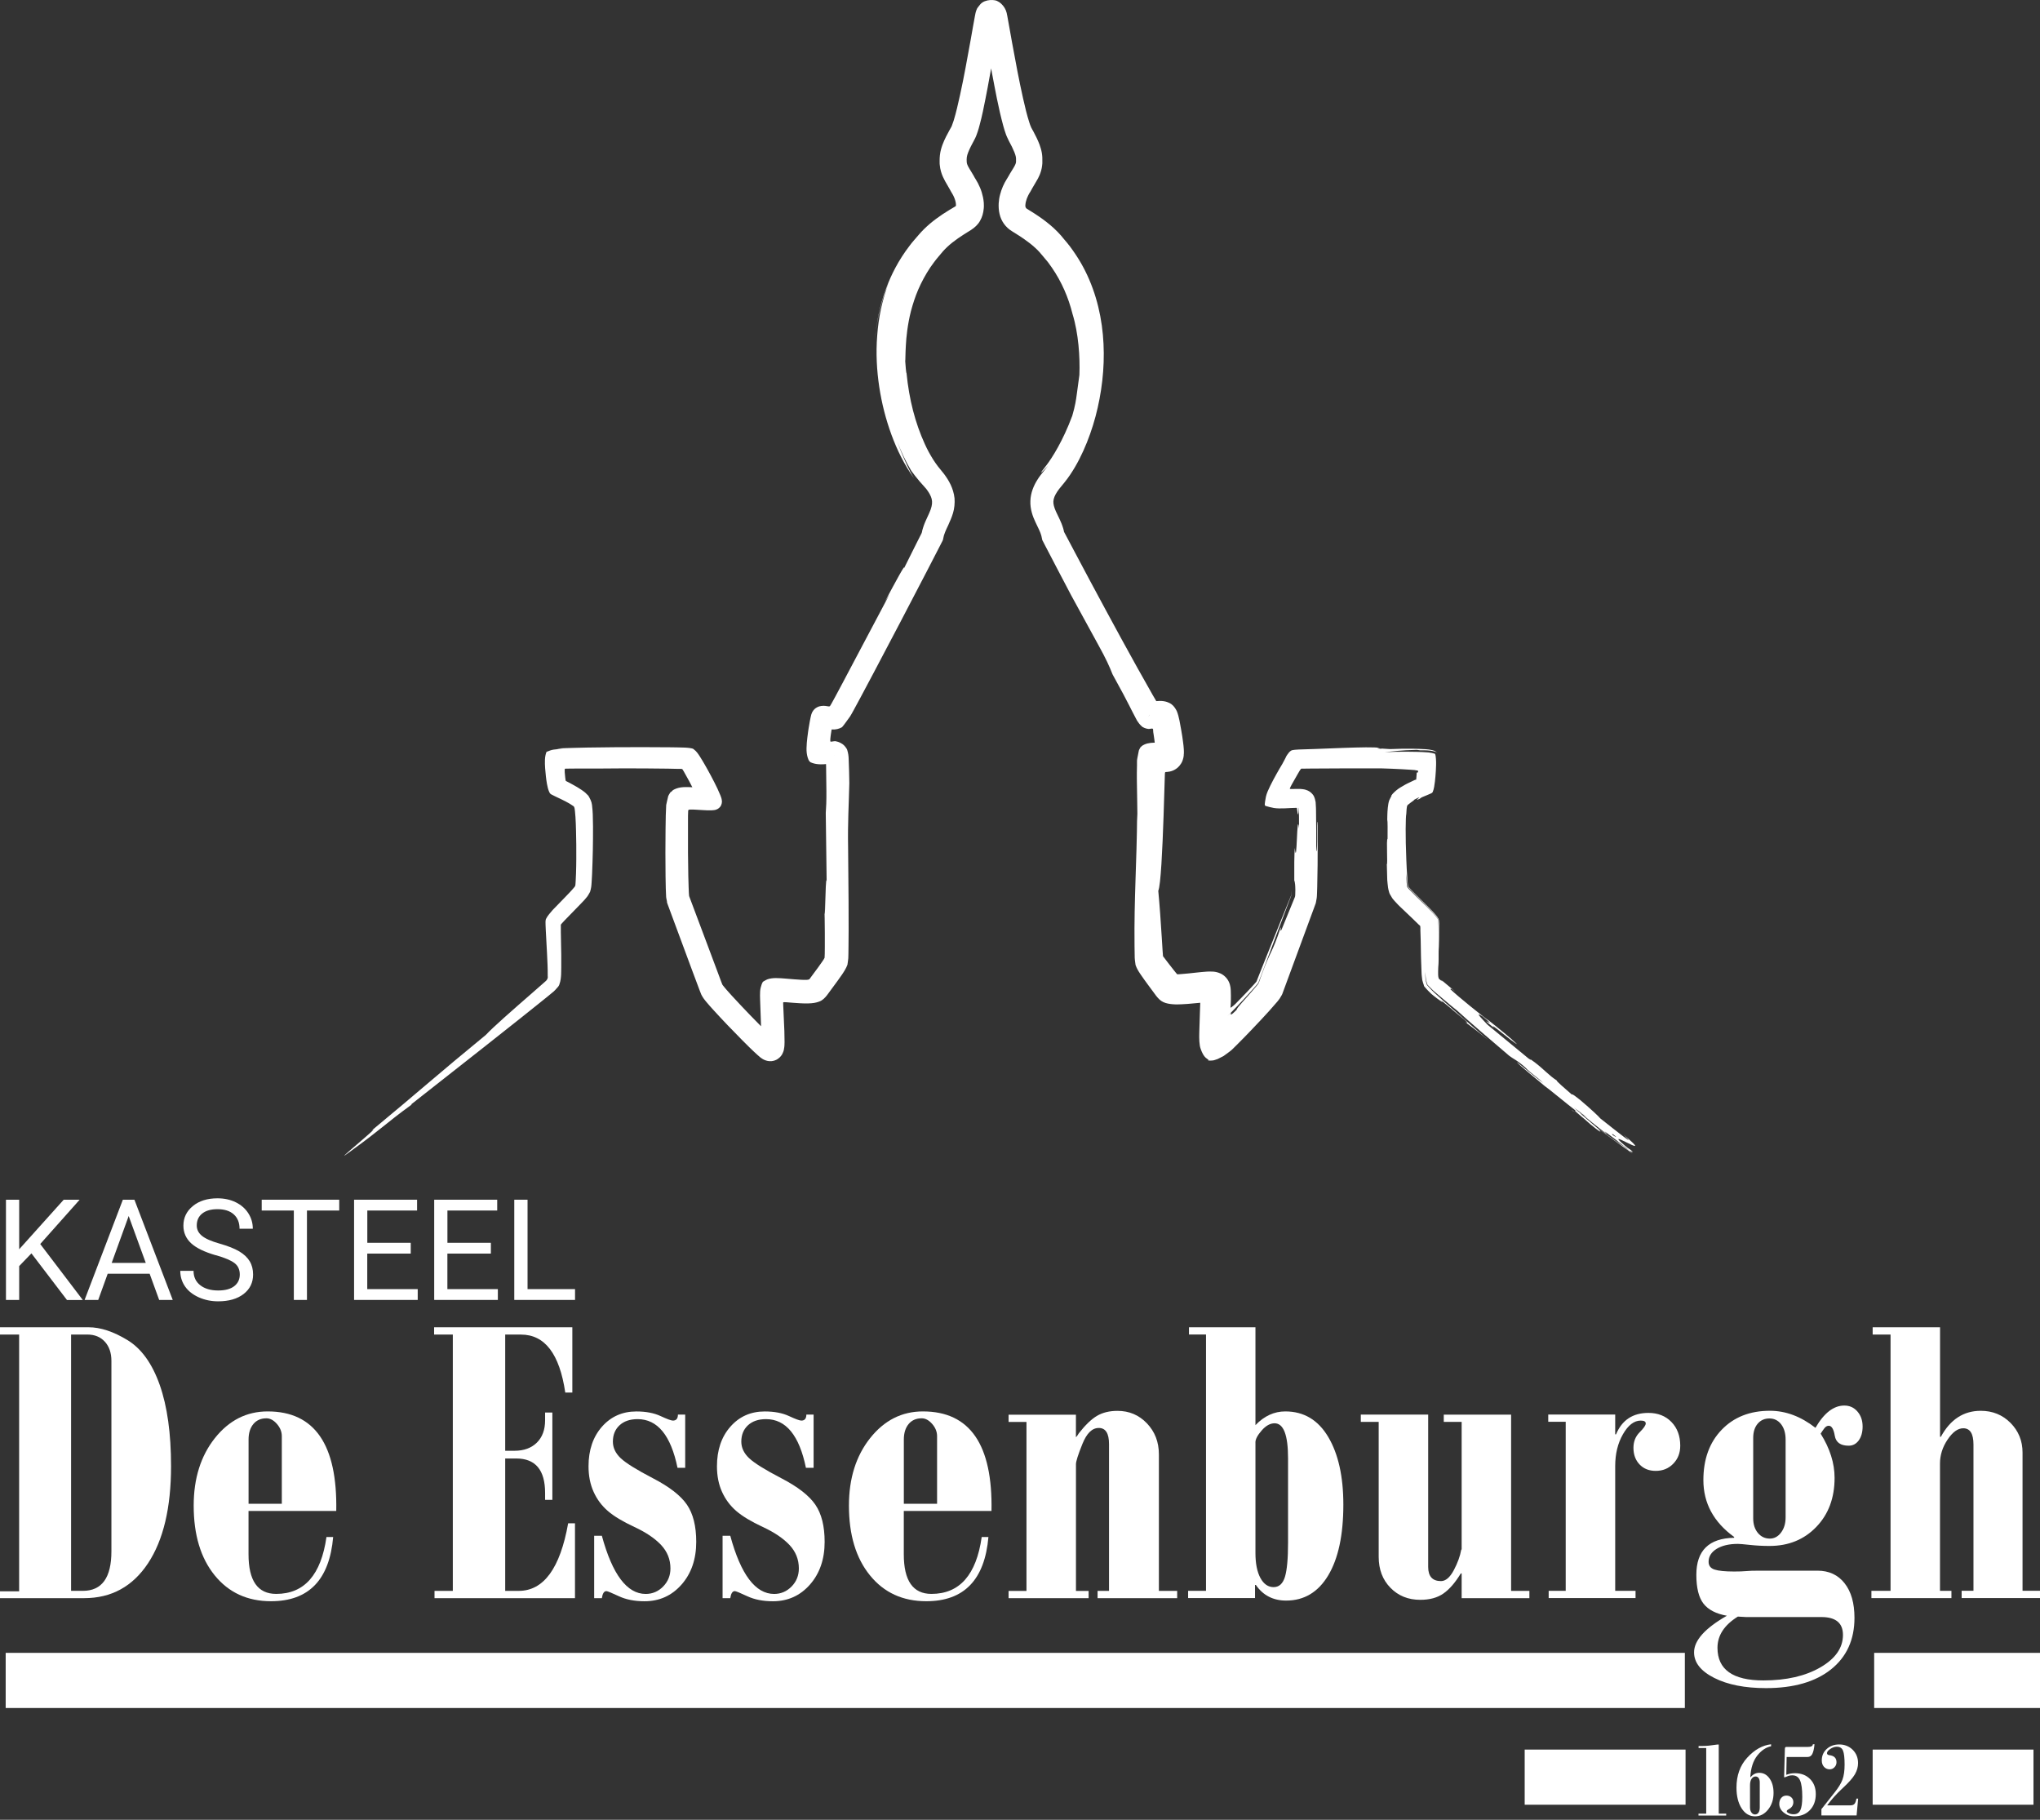 <svg xmlns="http://www.w3.org/2000/svg" width="111" height="99" viewBox="0 0 111 99" fill="none"><rect x="0" y="0" width="111" height="99" fill="#333333" stroke="none"/><path d="M0 72.206H4.818C5.467 72.206 6.171 72.439 6.934 72.903C7.696 73.367 8.281 74.18 8.692 75.345C9.102 76.51 9.307 77.982 9.307 79.761C9.307 82.023 8.889 83.784 8.053 85.048C7.217 86.309 6.06 86.943 4.583 86.943H0V86.57H1.041V72.604H0V72.209V72.206ZM3.868 72.602V86.545H4.512C5.545 86.545 6.062 85.828 6.062 84.397V74.038C6.062 73.6 5.943 73.253 5.705 72.992C5.467 72.731 5.15 72.602 4.75 72.602H3.868Z" fill="white"></path><path d="M17.766 83.617H18.128C17.926 85.947 16.798 87.11 14.746 87.11C13.465 87.11 12.444 86.641 11.681 85.701C10.919 84.762 10.539 83.498 10.539 81.907C10.539 80.43 10.924 79.206 11.691 78.238C12.461 77.271 13.416 76.784 14.564 76.784C17.12 76.784 18.364 78.59 18.296 82.2H13.523V84.559C13.523 85.995 14.024 86.712 15.028 86.712C16.558 86.712 17.47 85.679 17.764 83.614L17.766 83.617ZM15.334 81.808V78.132C15.334 77.891 15.245 77.668 15.068 77.466C14.891 77.263 14.701 77.159 14.498 77.159C14.197 77.159 13.959 77.263 13.786 77.471C13.614 77.678 13.525 77.96 13.525 78.314V81.808H15.334Z" fill="white"></path><path d="M23.623 72.206H31.142V75.758H30.757C30.448 73.655 29.645 72.604 28.348 72.604H27.489V78.925H27.998C28.51 78.925 28.915 78.775 29.214 78.479C29.513 78.182 29.66 77.777 29.66 77.263V76.845H30.055V81.595H29.66V81.222C29.66 79.971 29.136 79.345 28.089 79.345H27.489V86.547H28.224C29.581 86.547 30.478 85.321 30.914 82.872H31.286V86.943H23.643V86.547H24.639V72.604H23.621V72.209L23.623 72.206Z" fill="white"></path><path d="M32.33 83.548H32.748C33.321 85.658 34.116 86.714 35.134 86.714C35.504 86.714 35.821 86.577 36.084 86.309C36.348 86.04 36.48 85.711 36.48 85.326C36.48 84.837 36.31 84.414 35.973 84.052C35.633 83.692 35.15 83.363 34.519 83.071C33.888 82.777 33.407 82.489 33.075 82.202C32.743 81.916 32.484 81.569 32.3 81.161C32.115 80.753 32.023 80.29 32.023 79.77C32.023 78.889 32.267 78.169 32.753 77.617C33.239 77.065 33.863 76.786 34.625 76.786C35.145 76.786 35.583 76.87 35.937 77.034C36.292 77.199 36.517 77.283 36.616 77.283C36.796 77.283 36.887 77.174 36.887 76.956H37.283V79.852H36.865C36.502 78.088 35.778 77.204 34.694 77.204C34.278 77.204 33.951 77.316 33.711 77.538C33.47 77.761 33.348 78.058 33.348 78.428C33.348 78.76 33.49 79.058 33.771 79.327C34.055 79.596 34.643 79.96 35.535 80.424C36.429 80.888 37.042 81.366 37.379 81.86C37.716 82.354 37.883 83.028 37.883 83.879C37.883 84.822 37.617 85.597 37.085 86.203C36.553 86.808 35.882 87.112 35.066 87.112C34.531 87.112 34.065 87.021 33.67 86.836C33.275 86.651 33.049 86.56 32.996 86.56C32.867 86.56 32.786 86.689 32.748 86.945H32.33V83.553V83.548Z" fill="white"></path><path d="M39.317 83.548H39.735C40.308 85.658 41.103 86.714 42.122 86.714C42.492 86.714 42.808 86.577 43.072 86.309C43.335 86.04 43.467 85.711 43.467 85.326C43.467 84.837 43.297 84.414 42.96 84.052C42.621 83.692 42.137 83.363 41.506 83.071C40.875 82.777 40.394 82.489 40.062 82.202C39.73 81.916 39.472 81.569 39.287 81.161C39.102 80.753 39.011 80.29 39.011 79.77C39.011 78.889 39.254 78.169 39.74 77.617C40.227 77.062 40.85 76.786 41.612 76.786C42.132 76.786 42.57 76.87 42.925 77.034C43.279 77.199 43.505 77.283 43.604 77.283C43.783 77.283 43.875 77.174 43.875 76.956H44.27V79.852H43.852C43.49 78.088 42.765 77.204 41.681 77.204C41.265 77.204 40.939 77.316 40.698 77.538C40.457 77.761 40.336 78.058 40.336 78.428C40.336 78.76 40.477 79.058 40.759 79.327C41.042 79.596 41.63 79.96 42.522 80.424C43.416 80.888 44.029 81.366 44.366 81.86C44.703 82.354 44.87 83.028 44.87 83.879C44.87 84.822 44.604 85.597 44.072 86.203C43.54 86.808 42.869 87.112 42.053 87.112C41.519 87.112 41.053 87.021 40.657 86.836C40.262 86.651 40.037 86.56 39.983 86.56C39.854 86.56 39.773 86.689 39.735 86.945H39.317V83.553V83.548Z" fill="white"></path><path d="M53.42 83.617H53.782C53.58 85.947 52.452 87.11 50.4 87.11C49.118 87.11 48.097 86.641 47.335 85.701C46.572 84.764 46.192 83.498 46.192 81.907C46.192 80.43 46.577 79.206 47.345 78.238C48.113 77.271 49.07 76.784 50.218 76.784C52.774 76.784 54.018 78.59 53.949 82.2H49.177V84.559C49.177 85.995 49.678 86.712 50.681 86.712C52.212 86.712 53.124 85.679 53.417 83.614L53.42 83.617ZM50.988 81.808V78.132C50.988 77.891 50.899 77.668 50.722 77.466C50.545 77.263 50.355 77.159 50.152 77.159C49.85 77.159 49.612 77.263 49.44 77.471C49.268 77.678 49.179 77.96 49.179 78.314V81.808H50.988Z" fill="white"></path><path d="M58.543 76.957V78.19C58.581 78.16 58.634 78.089 58.7 77.975C59.054 77.522 59.384 77.205 59.69 77.025C59.997 76.845 60.367 76.754 60.805 76.754C61.438 76.754 61.973 76.979 62.406 77.433C62.839 77.886 63.057 78.446 63.057 79.118V86.548H64.052V86.943H59.721V86.548H60.344V78.565C60.344 77.978 60.159 77.684 59.789 77.684C59.419 77.684 59.13 77.975 58.895 78.555C58.662 79.135 58.545 79.5 58.545 79.652V86.55H59.234V86.945H54.879V86.55H55.852V77.357H54.879V76.962H58.543V76.957Z" fill="white"></path><path d="M64.694 72.207H68.311V77.532C68.785 77.035 69.327 76.784 69.935 76.784C70.943 76.784 71.721 77.248 72.271 78.173C72.82 79.097 73.094 80.326 73.094 81.856C73.094 83.508 72.818 84.792 72.271 85.704C71.724 86.619 70.958 87.075 69.981 87.075C69.274 87.075 68.724 86.791 68.334 86.226H68.288V86.938H64.648V86.543H65.621V72.599H64.694V72.204V72.207ZM68.311 78.472V84.486C68.311 85.061 68.402 85.512 68.58 85.844C68.76 86.175 69 86.343 69.299 86.343C69.598 86.343 69.803 86.155 69.917 85.783C70.029 85.41 70.085 84.792 70.085 83.931V79.333C70.085 78.064 69.841 77.43 69.352 77.43C69.114 77.43 68.879 77.559 68.651 77.82C68.423 78.081 68.309 78.297 68.309 78.472H68.311Z" fill="white"></path><path d="M74.046 76.956H77.71V85.245C77.71 85.757 77.943 86.015 78.406 86.015C78.66 86.015 78.893 85.818 79.103 85.423C79.313 85.028 79.448 84.655 79.508 84.308C79.523 84.308 79.531 84.298 79.531 84.275V77.354H78.558V76.959H82.222V86.547H83.217V86.943H79.531V85.597H79.486C79.184 86.094 78.87 86.459 78.541 86.689C78.211 86.92 77.793 87.034 77.279 87.034C76.623 87.034 76.083 86.816 75.655 86.378C75.227 85.939 75.017 85.38 75.017 84.693V77.354H74.044V76.959L74.046 76.956Z" fill="white"></path><path d="M87.886 76.956V78.031H87.932C88.256 77.253 88.844 76.865 89.695 76.865C90.207 76.865 90.625 77.03 90.944 77.357C91.263 77.683 91.425 78.117 91.425 78.651C91.425 79.044 91.299 79.368 91.045 79.629C90.792 79.89 90.475 80.019 90.09 80.019C89.728 80.019 89.436 79.903 89.213 79.67C88.991 79.437 88.879 79.135 88.879 78.765C88.879 78.426 88.991 78.145 89.213 77.922C89.436 77.699 89.548 77.539 89.548 77.44C89.548 77.334 89.457 77.283 89.277 77.283C88.915 77.283 88.593 77.529 88.309 78.023C88.025 78.517 87.886 79.095 87.886 79.758V86.543H88.993V86.938H84.266V86.543H85.193V77.349H84.243V76.954H87.883L87.886 76.956Z" fill="white"></path><path d="M95.724 85.448H98.891C99.516 85.448 100.008 85.676 100.367 86.132C100.727 86.588 100.905 87.216 100.905 88.014C100.905 89.205 100.479 90.14 99.628 90.819C98.776 91.498 97.596 91.837 96.089 91.837C94.944 91.837 94.004 91.652 93.274 91.282C92.542 90.912 92.177 90.449 92.177 89.891C92.177 89.243 92.773 88.579 93.963 87.9C93.376 87.794 92.95 87.576 92.692 87.244C92.433 86.912 92.301 86.388 92.301 85.674C92.301 84.354 92.988 83.682 94.358 83.659V83.614C93.244 82.808 92.684 81.777 92.684 80.521C92.684 79.383 93.016 78.471 93.68 77.782C94.343 77.093 95.217 76.749 96.304 76.749C97.163 76.749 97.989 77.058 98.782 77.676C99.25 76.87 99.772 76.465 100.352 76.465C100.639 76.465 100.877 76.571 101.064 76.787C101.252 77.002 101.348 77.275 101.348 77.607C101.348 77.916 101.277 78.167 101.138 78.36C100.998 78.552 100.816 78.649 100.59 78.649C100.145 78.649 99.894 78.469 99.833 78.106C99.772 77.744 99.663 77.564 99.506 77.564C99.415 77.564 99.334 77.612 99.263 77.706C99.192 77.8 99.126 77.896 99.065 77.995C99.57 78.801 99.823 79.601 99.823 80.399C99.823 81.491 99.491 82.38 98.827 83.069C98.163 83.758 97.315 84.103 96.284 84.103C95.921 84.103 95.567 84.085 95.22 84.047C94.873 84.009 94.655 83.991 94.564 83.991C94.082 83.991 93.695 84.082 93.403 84.262C93.112 84.442 92.968 84.678 92.968 84.964C92.968 85.174 93.074 85.316 93.289 85.387C93.505 85.458 93.859 85.494 94.358 85.494C94.637 85.494 94.855 85.486 95.01 85.471C95.164 85.456 95.402 85.448 95.726 85.448H95.724ZM94.977 87.969L94.559 87.946C93.819 88.407 93.451 88.972 93.451 89.643C93.451 90.826 94.285 91.419 95.949 91.419C97.201 91.419 98.234 91.181 99.053 90.707C99.871 90.233 100.279 89.643 100.279 88.944C100.279 88.295 99.886 87.971 99.103 87.971H94.977V87.969ZM95.395 78.231V82.598C95.395 82.922 95.478 83.186 95.648 83.394C95.818 83.599 96.035 83.703 96.299 83.703C96.54 83.703 96.745 83.594 96.909 83.376C97.074 83.158 97.158 82.882 97.158 82.552V78.319C97.158 77.972 97.077 77.694 96.915 77.483C96.752 77.273 96.54 77.167 96.276 77.167C96.013 77.167 95.8 77.263 95.638 77.453C95.476 77.645 95.395 77.904 95.395 78.225V78.231Z" fill="white"></path><path d="M101.898 72.206H105.561V78.165H105.606C106.118 77.222 106.843 76.751 107.777 76.751C108.418 76.751 108.958 76.969 109.394 77.407C109.829 77.846 110.05 78.382 110.05 79.023V86.542H111V86.938H106.736V86.542H107.38V78.583C107.38 77.995 107.195 77.701 106.825 77.701C106.531 77.701 106.247 77.906 105.971 78.317C105.695 78.727 105.558 79.163 105.558 79.624V86.545H106.181V86.94H101.827V86.545H102.868V72.602H101.895V72.206H101.898Z" fill="white"></path><path d="M1.71 68.186L1.044 68.877V70.719H0.324V65.267H1.044V67.963L3.466 65.267H4.334L2.189 67.677L4.504 70.722H3.643L1.71 68.186Z" fill="white"></path><path d="M8.145 69.293H5.86L5.345 70.719H4.603L6.685 65.267H7.314L9.399 70.719H8.661L8.142 69.293H8.145ZM6.077 68.705H7.932L7.002 66.154L6.077 68.705Z" fill="white"></path><path d="M11.745 68.29C11.129 68.112 10.678 67.894 10.399 67.636C10.121 67.378 9.979 67.058 9.979 66.678C9.979 66.248 10.151 65.893 10.493 65.612C10.835 65.331 11.284 65.191 11.833 65.191C12.208 65.191 12.543 65.265 12.834 65.409C13.125 65.554 13.353 65.754 13.515 66.01C13.678 66.266 13.756 66.542 13.756 66.846H13.034C13.034 66.514 12.93 66.255 12.72 66.065C12.51 65.875 12.213 65.782 11.833 65.782C11.479 65.782 11.202 65.86 11.005 66.017C10.807 66.174 10.706 66.39 10.706 66.668C10.706 66.891 10.8 67.079 10.99 67.233C11.177 67.388 11.499 67.527 11.952 67.656C12.406 67.785 12.76 67.925 13.016 68.077C13.272 68.229 13.462 68.409 13.586 68.614C13.71 68.819 13.771 69.06 13.771 69.336C13.771 69.777 13.599 70.131 13.254 70.397C12.91 70.663 12.449 70.795 11.871 70.795C11.496 70.795 11.147 70.724 10.822 70.58C10.498 70.435 10.247 70.24 10.072 69.99C9.898 69.739 9.809 69.457 9.809 69.138H10.531C10.531 69.468 10.653 69.729 10.896 69.919C11.139 70.109 11.463 70.205 11.871 70.205C12.251 70.205 12.543 70.126 12.743 69.972C12.943 69.817 13.047 69.607 13.047 69.338C13.047 69.07 12.953 68.865 12.765 68.718C12.578 68.571 12.239 68.427 11.747 68.285L11.745 68.29Z" fill="white"></path><path d="M18.455 65.855H16.702V70.719H15.988V65.855H14.24V65.267H18.458V65.855H18.455Z" fill="white"></path><path d="M22.347 68.198H19.983V70.131H22.729V70.719H19.266V65.267H22.694V65.855H19.986V67.611H22.349V68.198H22.347Z" fill="white"></path><path d="M26.706 68.198H24.343V70.131H27.089V70.719H23.626V65.267H27.054V65.855H24.345V67.611H26.709V68.198H26.706Z" fill="white"></path><path d="M28.705 70.131H31.289V70.719H27.983V65.267H28.705V70.131Z" fill="white"></path><path d="M66.999 55.078C66.928 55.147 66.857 55.213 66.786 55.273C66.877 55.192 66.96 55.104 67.047 55.018C67.145 54.916 67.247 54.812 67.346 54.709C67.624 54.415 67.905 54.116 68.171 53.817L68.364 53.596C68.394 53.561 68.425 53.523 68.437 53.508C68.45 53.493 68.458 53.482 68.468 53.467L68.663 52.953C68.954 52.178 69.248 51.398 69.542 50.617L69.985 49.449L70.206 48.867C70.251 48.743 70.261 48.733 70.266 48.694L70.274 48.598L70.282 48.451C70.277 48.53 70.269 48.611 70.264 48.664C70.259 48.702 70.256 48.717 70.239 48.75C70.18 48.895 70.12 49.041 70.061 49.186C69.937 49.49 69.816 49.794 69.689 50.1C69.441 50.714 69.192 51.337 68.939 51.96C68.815 52.272 68.688 52.586 68.564 52.9L68.379 53.368C68.359 53.422 68.359 53.409 68.344 53.427L68.222 53.566C68.012 53.799 67.776 54.045 67.543 54.285L67.211 54.625C67.178 54.655 67.13 54.701 67.12 54.706C67.052 54.754 66.999 54.812 66.953 54.82C66.955 54.731 66.966 54.663 66.968 54.6L66.973 54.443C66.973 54.265 66.981 54.106 66.968 53.88L66.96 53.776C66.953 53.731 66.955 53.693 66.922 53.571L66.902 53.508L66.89 53.475C66.882 53.457 66.869 53.427 66.859 53.404C66.814 53.308 66.748 53.214 66.654 53.125C66.608 53.082 66.56 53.044 66.507 53.011C66.482 52.996 66.456 52.981 66.428 52.968L66.401 52.956C66.363 52.938 66.322 52.923 66.282 52.91C66.18 52.88 66.173 52.882 66.127 52.872C66.087 52.864 66.049 52.862 66.031 52.859C65.841 52.847 65.755 52.854 65.651 52.859C65.458 52.872 65.294 52.89 65.129 52.907C64.805 52.943 64.496 52.978 64.219 52.996L64.128 53.001H64.116L64.085 53.006C64.062 53.011 64.047 52.996 64.034 52.981C64.032 52.981 64.017 52.961 64.002 52.945L63.89 52.806C63.814 52.71 63.741 52.616 63.665 52.52C63.594 52.429 63.523 52.335 63.452 52.244L63.353 52.112C63.335 52.089 63.323 52.069 63.323 52.074L63.312 52.064C63.295 52.049 63.287 52.028 63.282 52.008C63.282 52 63.282 51.998 63.277 51.978L63.272 51.894L63.259 51.727C63.244 51.496 63.231 51.266 63.216 51.04C63.16 50.131 63.1 49.267 63.024 48.464C63.158 48.16 63.249 46.245 63.312 44.393C63.338 43.557 63.363 42.734 63.383 42.113C63.383 42.09 63.386 42.067 63.389 42.05C63.389 42.042 63.389 42.032 63.391 42.027C63.401 42.022 63.406 42.019 63.404 42.009C63.409 42.007 63.416 42.004 63.424 42.001H63.437C63.437 42.001 63.437 41.996 63.447 41.996H63.498C63.53 41.991 63.566 41.986 63.599 41.981L63.65 41.974C63.751 41.953 63.872 41.908 63.974 41.839C64.07 41.781 64.179 41.664 64.186 41.649C64.217 41.611 64.245 41.571 64.27 41.53C64.296 41.49 64.318 41.442 64.334 41.404L64.354 41.348C64.366 41.31 64.376 41.272 64.387 41.234L64.399 41.168L64.409 41.105V41.062L64.417 40.983C64.42 40.889 64.417 40.823 64.412 40.755C64.404 40.623 64.392 40.512 64.376 40.398C64.349 40.175 64.316 39.962 64.278 39.749C64.212 39.397 64.161 38.992 64.029 38.68C63.969 38.559 63.898 38.457 63.817 38.376C63.804 38.366 63.799 38.351 63.781 38.348C63.769 38.336 63.758 38.323 63.746 38.313C63.718 38.293 63.69 38.275 63.662 38.26C63.606 38.232 63.553 38.206 63.498 38.189C63.277 38.113 62.983 38.115 62.659 38.181L62.707 38.212L62.72 38.219C62.869 37.647 62.52 38.999 62.555 38.86V38.868V38.875C62.555 38.875 62.547 38.898 62.542 38.908L62.532 38.923V38.928H62.527L62.487 38.994L62.494 38.979L62.563 38.863C62.656 38.708 62.758 38.561 62.869 38.417L62.95 38.313H62.955L62.968 38.323L62.991 38.338C63.021 38.358 63.049 38.384 63.072 38.412C63.082 38.424 63.092 38.44 63.1 38.455C63.105 38.462 63.092 38.442 63.09 38.437L62.968 38.234L62.72 37.809L62.965 38.237L63.087 38.44C63.087 38.44 63.102 38.465 63.097 38.455C63.09 38.44 63.08 38.427 63.069 38.412C63.047 38.384 63.019 38.358 62.988 38.338L62.965 38.323L62.953 38.318C62.953 38.318 62.958 38.305 62.938 38.326L62.854 38.432C62.745 38.576 62.644 38.726 62.55 38.88L62.514 38.939L62.497 38.969L62.489 38.984C62.451 39.048 62.532 38.916 62.525 38.926L62.53 38.918L62.54 38.903C62.54 38.903 62.55 38.88 62.55 38.87V38.863V38.858C62.623 38.574 62.385 39.493 62.715 38.219L62.702 38.212L62.656 38.184C62.983 38.118 63.275 38.118 63.492 38.194C63.548 38.212 63.601 38.234 63.657 38.265C63.685 38.28 63.713 38.298 63.741 38.318C63.753 38.328 63.764 38.341 63.776 38.353C63.794 38.356 63.799 38.371 63.812 38.381C63.893 38.462 63.964 38.566 64.022 38.685C64.138 38.961 64.184 39.301 64.242 39.623C64.181 39.303 64.138 38.961 64.022 38.685C63.964 38.564 63.893 38.462 63.812 38.381C63.801 38.371 63.794 38.356 63.776 38.353C63.764 38.341 63.753 38.328 63.741 38.318C63.713 38.298 63.685 38.28 63.657 38.265C63.601 38.237 63.548 38.212 63.492 38.194C63.272 38.118 62.981 38.118 62.656 38.184L62.702 38.212L62.715 38.219C62.385 39.493 62.623 38.574 62.55 38.858V38.863V38.87C62.55 38.88 62.545 38.893 62.54 38.903L62.53 38.918L62.525 38.926C62.525 38.926 62.451 39.048 62.489 38.984L62.497 38.969L62.514 38.939L62.55 38.88C62.644 38.726 62.745 38.576 62.854 38.432L62.938 38.326C62.955 38.303 62.945 38.321 62.953 38.318L62.965 38.323L62.988 38.338C63.019 38.358 63.047 38.384 63.069 38.412C63.08 38.424 63.09 38.44 63.097 38.455C63.102 38.465 63.09 38.442 63.087 38.44L62.965 38.237L62.72 37.809C61.587 35.823 60.468 33.753 59.338 31.648C59.056 31.121 58.775 30.591 58.492 30.059C58.35 29.793 58.21 29.527 58.069 29.259L57.896 28.935L57.881 28.861C57.873 28.833 57.876 28.823 57.856 28.762C57.825 28.666 57.795 28.565 57.76 28.484C57.62 28.139 57.463 27.876 57.39 27.665C57.314 27.453 57.298 27.313 57.334 27.154C57.369 26.994 57.481 26.796 57.63 26.601L57.911 26.257C58.023 26.12 58.124 25.981 58.221 25.839C58.603 25.274 58.897 24.676 59.143 24.063C59.388 23.45 59.584 22.819 59.728 22.176C60.019 20.891 60.133 19.551 60.009 18.203C59.885 16.861 59.508 15.5 58.803 14.287C58.626 13.983 58.431 13.692 58.221 13.41C58.117 13.268 58.005 13.144 57.896 13.013L57.732 12.815C57.671 12.747 57.605 12.673 57.539 12.607C57.276 12.336 56.989 12.106 56.703 11.898C56.559 11.794 56.414 11.698 56.27 11.604L55.88 11.361C55.819 11.328 55.789 11.257 55.791 11.191C55.791 11.184 55.791 11.138 55.799 11.097C55.801 11.057 55.811 11.009 55.824 10.961C55.847 10.864 55.885 10.755 55.938 10.649C55.961 10.596 55.994 10.543 56.024 10.489L56.05 10.451C56.08 10.401 56.095 10.38 56.115 10.337L56.176 10.226C56.252 10.089 56.348 9.945 56.475 9.714C56.536 9.598 56.604 9.453 56.65 9.281C56.673 9.197 56.693 9.106 56.703 9.015C56.708 8.969 56.713 8.924 56.716 8.881V8.767C56.721 8.665 56.718 8.488 56.688 8.316C56.657 8.144 56.609 7.992 56.561 7.86C56.46 7.594 56.348 7.379 56.234 7.163L56.146 7.004C56.133 6.981 56.11 6.94 56.108 6.933L56.093 6.892C56.08 6.862 56.07 6.849 56.055 6.803L56.009 6.667C55.885 6.284 55.771 5.823 55.667 5.352C55.561 4.878 55.459 4.387 55.36 3.877C55.264 3.368 55.168 2.849 55.069 2.319C55.021 2.053 54.973 1.785 54.925 1.514C54.899 1.377 54.877 1.24 54.851 1.103L54.813 0.891L54.79 0.779L54.785 0.751L54.775 0.703C54.765 0.66 54.75 0.615 54.732 0.569C54.661 0.384 54.512 0.212 54.372 0.118L54.309 0.083C54.172 -0.031 53.607 -0.064 53.344 0.229C53.075 0.551 53.177 0.488 53.149 0.503L53.121 0.571C53.101 0.632 53.103 0.627 53.098 0.642L53.083 0.698L53.068 0.767L53.047 0.873L53.012 1.065L52.944 1.44C52.901 1.689 52.855 1.937 52.812 2.188C52.721 2.684 52.63 3.183 52.538 3.682C52.445 4.179 52.346 4.675 52.239 5.162C52.133 5.646 52.022 6.135 51.89 6.563C51.857 6.667 51.821 6.768 51.791 6.844C51.776 6.877 51.761 6.91 51.763 6.905L51.664 7.08C51.533 7.32 51.403 7.556 51.282 7.875C51.224 8.032 51.165 8.23 51.142 8.443C51.13 8.544 51.127 8.645 51.127 8.716V8.828C51.127 8.883 51.127 8.939 51.137 8.995C51.158 9.223 51.229 9.451 51.307 9.621C51.386 9.795 51.462 9.925 51.525 10.031C51.588 10.14 51.642 10.229 51.687 10.312L51.72 10.375C51.735 10.406 51.745 10.426 51.763 10.451L51.801 10.515C51.821 10.545 51.839 10.578 51.857 10.611C51.925 10.743 51.978 10.885 52.001 11.009C52.009 11.067 52.019 11.125 52.016 11.168C52.016 11.181 52.016 11.189 52.011 11.196C52.004 11.211 51.991 11.227 51.976 11.232C51.87 11.295 51.763 11.358 51.657 11.422C51.535 11.495 51.413 11.574 51.294 11.652C51.054 11.814 50.818 11.984 50.595 12.174C50.484 12.27 50.375 12.367 50.269 12.473C50.162 12.577 50.061 12.691 49.98 12.785C49.815 12.985 49.648 13.155 49.498 13.362C48.883 14.16 48.485 14.966 48.227 15.662C47.88 16.579 47.687 17.532 47.606 18.5C47.677 17.699 47.776 17.302 47.862 16.906C47.963 16.514 48.054 16.116 48.366 15.358C47.996 16.319 47.798 17.302 47.73 18.259C47.654 19.217 47.707 20.151 47.842 21.051C47.978 21.95 48.201 22.817 48.505 23.648C48.812 24.478 49.197 25.274 49.731 26.016C49.562 25.743 49.483 25.573 49.354 25.312C49.235 25.048 49.063 24.694 48.822 24.017C49.027 24.562 49.275 25.099 49.587 25.616C49.711 25.783 49.855 25.976 50.033 26.183C50.117 26.277 50.203 26.376 50.294 26.477C50.329 26.518 50.367 26.561 50.405 26.604C50.436 26.647 50.469 26.693 50.499 26.736C50.621 26.916 50.704 27.098 50.714 27.27C50.727 27.442 50.681 27.643 50.562 27.909L50.365 28.342C50.329 28.415 50.296 28.512 50.263 28.595C50.248 28.641 50.233 28.689 50.218 28.734C50.205 28.777 50.185 28.841 50.182 28.859C50.172 28.912 50.162 28.983 50.147 29.003C50.117 29.061 50.089 29.122 50.058 29.18C49.99 29.315 49.924 29.446 49.858 29.576C49.6 30.092 49.367 30.561 49.184 30.926C49.296 30.589 48.688 31.721 48.153 32.722L48.396 32.342C47.857 33.36 47.297 34.422 46.727 35.493C46.443 36.03 46.157 36.568 45.873 37.107C45.729 37.376 45.587 37.642 45.445 37.908L45.27 38.227C45.235 38.285 45.207 38.348 45.166 38.404C45.154 38.434 45.113 38.429 45.085 38.429C45.055 38.429 45.027 38.422 44.997 38.417L44.908 38.402H44.885L44.812 38.397C44.771 38.397 44.731 38.399 44.682 38.407C44.65 38.412 44.619 38.419 44.586 38.427L44.538 38.442C44.513 38.452 44.49 38.462 44.465 38.475C44.414 38.503 44.379 38.523 44.325 38.571C44.275 38.619 44.229 38.68 44.196 38.741C44.176 38.779 44.163 38.815 44.156 38.837L44.14 38.885L44.11 39.01L44.067 39.22C44.044 39.354 44.021 39.486 43.998 39.62L43.968 39.825L43.93 40.119C43.907 40.314 43.887 40.509 43.885 40.694C43.879 40.879 43.9 41.051 43.943 41.196C43.966 41.269 43.988 41.338 44.031 41.401C44.041 41.416 44.057 41.431 44.075 41.442C44.077 41.467 44.102 41.464 44.115 41.474C44.145 41.487 44.176 41.5 44.206 41.51C44.328 41.553 44.477 41.578 44.655 41.581C44.827 41.589 45.045 41.553 45.222 41.538H45.237H45.242C45.295 41.252 45.258 41.457 45.27 41.391V41.371C45.275 41.343 45.28 41.315 45.291 41.29C45.298 41.264 45.311 41.234 45.318 41.211C45.321 41.196 45.328 41.178 45.336 41.163C45.341 41.15 45.364 41.13 45.364 41.125C45.364 41.12 45.369 41.115 45.377 41.112C45.384 41.107 45.369 41.112 45.399 41.102C45.285 41.163 45.169 41.219 45.052 41.272L44.966 41.31L44.964 41.307H44.959C44.946 41.292 44.938 41.279 44.936 41.267C44.936 41.259 44.936 41.252 44.936 41.274V41.317C44.941 41.434 44.946 41.548 44.949 41.664C44.956 42.138 44.961 42.597 44.966 43.043C44.971 43.577 44.951 43.98 44.931 44.223L44.979 47.909C44.903 47.625 44.895 50.964 44.855 49.206C44.87 49.718 44.877 50.23 44.88 50.739V51.504C44.88 51.75 44.875 52.061 44.867 52.104C44.857 52.13 44.842 52.155 44.829 52.178L44.751 52.297L44.525 52.616C44.383 52.809 44.242 52.999 44.102 53.189C44.072 53.227 44.049 53.285 43.993 53.292C43.943 53.305 43.892 53.308 43.841 53.308H43.73L43.563 53.3L43.218 53.277L42.765 53.239C42.58 53.224 42.395 53.209 42.22 53.209C42.045 53.209 41.883 53.232 41.749 53.28C41.686 53.308 41.627 53.341 41.566 53.379C41.559 53.384 41.551 53.389 41.544 53.396L41.539 53.401H41.536V53.404C41.513 53.381 41.529 53.399 41.523 53.394L41.516 53.406C41.506 53.422 41.498 53.437 41.488 53.452C41.473 53.482 41.458 53.515 41.445 53.546C41.407 53.665 41.366 53.789 41.359 53.938C41.349 54.085 41.354 54.242 41.359 54.397C41.379 54.942 41.397 55.486 41.417 56.033C41.425 56.274 41.432 56.525 41.425 56.74V56.811L41.42 56.834C41.425 56.839 41.387 56.829 41.511 56.852C41.594 56.867 41.655 56.877 41.724 56.897C41.777 56.91 41.835 56.93 41.863 56.943C41.883 56.956 41.888 56.953 41.896 56.968C41.896 56.968 41.896 56.968 41.896 56.971C41.896 56.968 41.896 56.946 41.896 56.933C41.901 56.905 41.911 56.877 41.931 56.857C41.941 56.844 41.952 56.842 41.964 56.821L42.005 56.75C42.033 56.702 42.063 56.657 42.093 56.611L42.142 56.545C42.154 56.528 42.147 56.54 42.149 56.538L42.114 56.507C42.038 56.441 41.947 56.358 41.86 56.274C41.164 55.598 40.467 54.871 39.798 54.144L39.553 53.87L39.436 53.733L39.34 53.614C39.319 53.589 39.299 53.563 39.292 53.533L39.233 53.381L39.102 53.029C38.924 52.558 38.749 52.087 38.572 51.613C38.22 50.675 37.865 49.733 37.511 48.788C37.488 48.73 37.493 48.697 37.483 48.588L37.47 48.282L37.452 47.653L37.435 46.387V45.117V44.542C37.435 44.423 37.435 44.304 37.442 44.185C37.442 44.15 37.442 44.114 37.452 44.079C37.462 44.043 37.513 44.048 37.544 44.043C37.614 44.038 37.683 44.043 37.754 44.043L38.293 44.074C38.425 44.081 38.549 44.089 38.709 44.084C38.749 44.084 38.792 44.081 38.858 44.071L38.917 44.061C38.947 44.053 38.985 44.041 39.015 44.026C39.046 44.013 39.094 43.983 39.127 43.952C39.145 43.937 39.16 43.922 39.178 43.901C39.198 43.879 39.216 43.851 39.231 43.82C39.261 43.762 39.279 43.689 39.281 43.635V43.587C39.276 43.506 39.266 43.489 39.261 43.456C39.254 43.42 39.248 43.407 39.241 43.385C39.228 43.342 39.216 43.309 39.2 43.273C39.094 43.01 38.983 42.784 38.866 42.554C38.749 42.326 38.63 42.1 38.506 41.877L38.316 41.543L38.217 41.376L38.086 41.163C37.992 41.016 37.893 40.869 37.761 40.773C37.701 40.707 37.609 40.715 37.531 40.694C37.447 40.682 37.361 40.676 37.273 40.671L36.829 40.659L36.452 40.654C35.446 40.644 34.443 40.644 33.442 40.651C32.941 40.656 32.441 40.664 31.942 40.669L31.192 40.687L30.79 40.699C30.625 40.704 30.463 40.712 30.303 40.725L30.62 40.74C30.455 40.747 30.293 40.755 30.141 40.778C29.982 40.798 29.875 40.851 29.736 40.904C29.63 41.163 29.642 41.482 29.662 41.796C29.672 41.948 29.69 42.126 29.703 42.24C29.718 42.371 29.733 42.483 29.761 42.645C29.789 42.797 29.822 42.946 29.883 43.081C29.898 43.114 29.916 43.147 29.941 43.177C29.966 43.205 29.999 43.217 30.032 43.235C30.096 43.271 30.164 43.304 30.235 43.337C30.653 43.534 30.944 43.671 31.195 43.851C31.238 43.879 31.256 43.927 31.264 43.977C31.274 44.026 31.279 44.076 31.284 44.124C31.294 44.223 31.302 44.319 31.312 44.449C31.327 44.692 31.337 44.938 31.342 45.188C31.357 45.687 31.36 46.197 31.357 46.721C31.357 46.982 31.35 47.248 31.342 47.519C31.337 47.653 31.329 47.788 31.324 47.922L31.312 48.104C31.309 48.135 31.306 48.165 31.296 48.195C31.284 48.223 31.266 48.249 31.246 48.271C31.099 48.451 30.886 48.667 30.688 48.872C30.486 49.08 30.278 49.292 30.068 49.51C29.956 49.647 29.794 49.812 29.703 50.002C29.672 50.103 29.685 50.215 29.685 50.323C29.69 50.425 29.693 50.529 29.698 50.63C29.718 51.03 29.741 51.441 29.764 51.856C29.784 52.266 29.807 52.692 29.802 53.09C29.847 53.32 29.619 53.422 29.485 53.558C29.333 53.693 29.184 53.822 29.037 53.951C27.854 54.982 26.84 55.869 26.435 56.302C23.795 58.465 22.787 59.383 20.208 61.516C20.93 61.037 17.738 63.631 19.058 62.645C20.859 61.341 20.892 61.189 22.417 60.079L22.356 60.094C23.681 59.053 25.004 58.012 26.331 56.968L28.315 55.398L29.305 54.607L29.802 54.207L30.136 53.931C30.204 53.873 30.255 53.804 30.314 53.741C30.374 53.678 30.427 53.614 30.445 53.526C30.559 53.224 30.531 52.763 30.539 52.608V51.962L30.516 50.696V50.404C30.516 50.367 30.516 50.339 30.516 50.311C30.524 50.283 30.547 50.265 30.567 50.24L30.716 50.078L31.598 49.171L31.714 49.049L31.796 48.963L31.884 48.859C31.912 48.824 31.945 48.788 31.97 48.753L32.041 48.636C32.064 48.598 32.089 48.558 32.107 48.517C32.12 48.474 32.132 48.431 32.142 48.388C32.165 48.302 32.175 48.208 32.183 48.117L32.198 47.884L32.216 47.554C32.236 47.121 32.246 46.693 32.257 46.263C32.264 45.834 32.269 45.404 32.267 44.971C32.267 44.753 32.262 44.535 32.254 44.309C32.254 44.269 32.246 44.15 32.239 44.061C32.234 43.967 32.221 43.873 32.211 43.782C32.188 43.595 32.102 43.443 32.013 43.288C31.958 43.23 31.899 43.172 31.838 43.116C31.773 43.065 31.707 43.012 31.636 42.967C31.567 42.919 31.494 42.875 31.421 42.83L31.264 42.739L30.99 42.589L30.843 42.513C30.825 42.501 30.797 42.498 30.785 42.478C30.774 42.457 30.772 42.435 30.77 42.412L30.754 42.29L30.729 42.027C30.729 41.981 30.726 41.938 30.726 41.895C30.726 41.872 30.726 41.852 30.732 41.832C30.742 41.814 30.772 41.822 30.792 41.816L31.494 41.809H32.756C33.536 41.799 34.324 41.799 35.119 41.804C35.517 41.809 35.915 41.814 36.318 41.816L36.915 41.829H37.05C37.072 41.834 37.095 41.832 37.118 41.837C37.136 41.852 37.146 41.872 37.158 41.89L37.212 41.979C37.308 42.143 37.404 42.316 37.495 42.488C37.68 42.832 37.865 43.195 38.015 43.532C38.05 43.61 38.088 43.704 38.098 43.737C38.058 43.752 38.202 43.717 38.245 43.701C38.362 43.663 38.489 43.638 38.608 43.62C38.648 43.608 38.689 43.602 38.729 43.602C38.749 43.602 38.772 43.602 38.79 43.605C38.8 43.602 38.81 43.6 38.82 43.605C38.856 43.625 38.813 43.602 38.813 43.587C38.813 43.577 38.785 43.532 38.78 43.504C38.775 43.486 38.775 43.473 38.77 43.453L38.752 43.382C38.742 43.334 38.734 43.286 38.732 43.238C38.722 43.177 38.711 43.111 38.706 43.045L38.699 42.949C38.699 42.919 38.694 42.873 38.696 42.886H38.666C38.605 42.886 38.506 42.883 38.413 42.878L38.106 42.858C37.746 42.835 37.366 42.792 37.042 42.837C36.88 42.863 36.743 42.911 36.621 42.982C36.596 43.005 36.571 43.027 36.543 43.058L36.523 43.081L36.518 43.086C36.53 43.098 36.5 43.071 36.502 43.073L36.495 43.086L36.464 43.126C36.421 43.179 36.396 43.245 36.361 43.304C36.32 43.461 36.285 43.628 36.249 43.792L36.226 44.352L36.214 45.102L36.206 46.387L36.214 47.671L36.226 48.319L36.239 48.654L36.244 48.748C36.246 48.781 36.244 48.831 36.257 48.874L36.285 49.011L36.292 49.047V49.054C36.282 49.057 36.29 49.054 36.287 49.057V49.062L36.292 49.08L36.31 49.148C36.758 50.356 37.204 51.56 37.647 52.753C37.777 53.1 37.908 53.45 38.04 53.802C38.076 53.89 38.096 53.959 38.164 54.118C38.205 54.189 38.243 54.263 38.293 54.329L38.367 54.425L38.42 54.491C38.554 54.653 38.681 54.795 38.813 54.939C39.33 55.507 39.851 56.049 40.386 56.588C40.657 56.859 40.915 57.12 41.222 57.396C41.265 57.434 41.298 57.465 41.361 57.516L41.409 57.553C41.437 57.574 41.468 57.594 41.498 57.612C41.488 57.607 41.551 57.645 41.602 57.665C41.653 57.688 41.708 57.703 41.764 57.716C41.792 57.721 41.82 57.726 41.848 57.728H41.888C41.888 57.728 41.926 57.733 41.99 57.728C42.099 57.716 42.212 57.678 42.304 57.619C42.357 57.584 42.377 57.566 42.392 57.553C42.41 57.538 42.428 57.52 42.446 57.503C42.481 57.467 42.511 57.429 42.537 57.389L42.56 57.351L42.572 57.325C42.59 57.293 42.605 57.255 42.618 57.224C42.628 57.194 42.641 57.151 42.648 57.128C42.684 56.963 42.676 56.923 42.684 56.852L42.689 56.682C42.689 56.474 42.684 56.284 42.679 56.094C42.663 55.724 42.648 55.355 42.63 54.987L42.618 54.724C42.618 54.673 42.613 54.622 42.613 54.572C42.615 54.557 42.608 54.531 42.628 54.526C42.646 54.521 42.661 54.521 42.679 54.521C42.712 54.521 42.747 54.521 42.78 54.524C42.907 54.534 43.028 54.544 43.152 54.554C43.279 54.562 43.403 54.572 43.527 54.579L43.722 54.587H43.852H44.001C44.201 54.582 44.396 54.557 44.574 54.488C44.758 54.422 44.885 54.288 45.007 54.131C45.207 53.86 45.397 53.604 45.579 53.353C45.66 53.239 45.741 53.128 45.822 53.009L45.883 52.917C45.911 52.874 45.944 52.824 45.969 52.778C46.028 52.684 46.071 52.586 46.111 52.484C46.132 52.368 46.142 52.251 46.157 52.132L46.164 51.881C46.164 51.739 46.167 51.598 46.169 51.456C46.169 51.177 46.172 50.904 46.175 50.633C46.175 50.093 46.175 49.566 46.172 49.054C46.164 48.028 46.154 47.055 46.147 46.121C46.121 44.755 46.187 43.772 46.213 42.607C46.205 42.174 46.2 41.748 46.177 41.277L46.172 41.181C46.167 41.102 46.154 41.021 46.137 40.943C46.127 40.902 46.116 40.864 46.106 40.826L46.089 40.77C46.071 40.735 46.028 40.664 45.987 40.618C45.949 40.57 45.891 40.514 45.855 40.489C45.822 40.466 45.787 40.443 45.749 40.423C45.714 40.405 45.67 40.383 45.643 40.373L45.572 40.35C45.44 40.314 45.47 40.327 45.445 40.322H45.42L45.369 40.327L45.265 40.342C45.247 40.342 45.23 40.347 45.212 40.347C45.192 40.352 45.179 40.337 45.179 40.319C45.174 40.251 45.179 40.18 45.189 40.106L45.202 39.998L45.247 39.699L45.306 39.369L45.336 39.233V39.222C45.334 39.222 45.344 39.225 45.328 39.222L45.278 39.207L45.08 39.144L44.981 39.108L44.913 39.088C44.867 39.073 44.824 39.055 44.781 39.035L44.751 39.02V39.022C44.751 39.022 44.761 39.035 44.764 39.04C44.771 39.053 44.774 39.063 44.776 39.075C44.799 39.126 44.797 39.154 44.807 39.227C44.812 39.263 44.814 39.301 44.814 39.336V39.39V39.402C44.814 39.21 44.814 39.673 44.814 39.625H44.832L44.984 39.653C45.085 39.671 45.187 39.683 45.283 39.686C45.478 39.696 45.655 39.653 45.815 39.562C45.941 39.422 46.053 39.245 46.175 39.086C46.235 39.007 46.294 38.921 46.342 38.827L46.451 38.63C46.572 38.407 46.694 38.181 46.816 37.956C47.056 37.505 47.297 37.051 47.54 36.595C48.021 35.681 48.508 34.759 48.994 33.834C49.475 32.909 49.959 31.982 50.436 31.068C50.674 30.609 50.909 30.153 51.142 29.7L51.246 29.497C51.267 29.451 51.302 29.401 51.31 29.36L51.335 29.239C51.343 29.203 51.353 29.145 51.36 29.13L51.381 29.069C51.391 29.031 51.411 28.983 51.429 28.937C51.502 28.75 51.624 28.527 51.738 28.253C51.687 28.38 51.634 28.479 51.601 28.547C51.69 28.362 51.786 28.147 51.857 27.906C51.93 27.66 51.958 27.377 51.938 27.103C51.875 26.548 51.619 26.123 51.368 25.786C51.254 25.644 51.142 25.504 51.031 25.368C50.94 25.244 50.851 25.122 50.767 24.988C50.603 24.724 50.451 24.448 50.322 24.159C49.795 23.004 49.468 21.735 49.326 20.299C49.306 20.314 49.268 19.868 49.255 19.65C49.268 19.589 49.26 19.288 49.288 18.809C49.313 18.33 49.379 17.671 49.567 16.922C49.668 16.549 49.792 16.149 49.965 15.749C50.139 15.348 50.357 14.941 50.621 14.545C50.757 14.353 50.897 14.155 51.066 13.96C51.234 13.755 51.373 13.588 51.55 13.426C51.725 13.263 51.92 13.109 52.133 12.962C52.237 12.889 52.346 12.815 52.46 12.744L52.835 12.511C53.03 12.382 53.21 12.225 53.324 12.017C53.443 11.814 53.506 11.584 53.526 11.351C53.534 11.293 53.534 11.234 53.534 11.176C53.534 11.123 53.534 11.072 53.529 11.024C53.521 10.923 53.506 10.829 53.488 10.735C53.448 10.55 53.397 10.373 53.324 10.206C53.253 10.039 53.172 9.879 53.075 9.729L53.053 9.694L53.04 9.674L52.982 9.567L52.863 9.367C52.784 9.241 52.716 9.129 52.67 9.04C52.627 8.952 52.609 8.896 52.602 8.833C52.589 8.607 52.597 8.501 52.683 8.283C52.766 8.073 52.885 7.845 53.004 7.627C53.098 7.46 53.149 7.308 53.194 7.176C53.24 7.039 53.276 6.91 53.308 6.783C53.377 6.53 53.433 6.289 53.483 6.054C53.873 4.192 54.066 2.857 54.137 2.585C54.188 2.271 54.238 1.942 54.291 1.61L54.355 1.271L54.388 1.106L54.403 1.03L54.41 1V0.995L54.276 0.959L54.139 0.919C54.099 0.906 54.081 0.906 54.051 0.896C54.023 0.888 53.998 0.878 53.972 0.865C53.957 0.855 53.949 0.855 53.942 0.858C53.932 0.858 53.929 0.848 53.932 0.843C53.848 0.989 53.744 1.124 53.625 1.243C53.6 1.243 53.59 1.223 53.572 1.212C53.541 1.185 53.514 1.152 53.493 1.116C53.473 1.083 53.46 1.04 53.455 1.015L53.46 1.038L53.476 1.124L53.509 1.304L53.572 1.668L53.699 2.406L53.959 3.885C54.147 4.876 54.319 5.851 54.593 6.857C54.623 6.981 54.671 7.115 54.714 7.247C54.747 7.363 54.844 7.563 54.899 7.675C55.011 7.878 55.117 8.088 55.193 8.278C55.231 8.372 55.259 8.458 55.272 8.524C55.284 8.592 55.287 8.633 55.284 8.752V8.795L55.282 8.815C55.282 8.828 55.279 8.84 55.277 8.85C55.272 8.873 55.267 8.893 55.257 8.919C55.239 8.969 55.206 9.035 55.15 9.127L54.96 9.436L54.859 9.613C54.836 9.653 54.836 9.656 54.828 9.664L54.813 9.689L54.783 9.737C54.621 9.995 54.497 10.274 54.418 10.581C54.375 10.733 54.352 10.895 54.34 11.062C54.332 11.227 54.34 11.452 54.388 11.64C54.474 12.03 54.722 12.374 55.064 12.579L55.431 12.81C55.54 12.881 55.647 12.949 55.748 13.023C55.951 13.165 56.141 13.312 56.313 13.469C56.488 13.626 56.62 13.775 56.784 13.978L57.022 14.264L57.23 14.553C57.767 15.331 58.137 16.192 58.355 17.069C58.684 18.135 58.77 19.43 58.732 20.4C58.666 20.863 58.628 21.14 58.59 21.444C58.55 21.745 58.504 22.074 58.345 22.616C57.843 23.972 57.245 24.917 56.918 25.337C56.832 25.449 56.782 25.509 56.723 25.591C56.668 25.667 56.642 25.71 56.65 25.712C56.657 25.712 56.701 25.677 56.777 25.598C56.842 25.527 56.929 25.456 57.038 25.317C56.956 25.439 56.88 25.52 56.777 25.651C56.665 25.793 56.551 25.927 56.452 26.092C56.252 26.406 56.077 26.807 56.065 27.255C56.047 27.701 56.199 28.111 56.341 28.405C56.483 28.709 56.612 28.947 56.663 29.15L56.693 29.292C56.701 29.337 56.708 29.386 56.744 29.439L56.87 29.684C56.939 29.816 57.01 29.95 57.078 30.082C57.215 30.346 57.352 30.607 57.486 30.865C57.757 31.379 58.02 31.883 58.276 32.37C58.768 33.267 59.254 34.156 59.748 35.06C60.174 35.825 60.374 36.271 60.536 36.687C61.076 37.669 61.261 38.019 61.446 38.386C61.542 38.571 61.628 38.754 61.78 39.035C61.798 39.07 61.818 39.106 61.838 39.144L61.868 39.202C61.899 39.253 61.94 39.311 61.983 39.364C62.026 39.417 62.074 39.468 62.127 39.514C62.14 39.526 62.15 39.536 62.167 39.549C62.2 39.567 62.236 39.585 62.271 39.6C62.304 39.612 62.352 39.63 62.373 39.635L62.426 39.645L62.479 39.656H62.489H62.502H62.53C62.568 39.651 62.608 39.645 62.651 39.638C62.674 39.638 62.697 39.633 62.72 39.643C62.742 39.656 62.737 39.688 62.745 39.711C62.745 39.724 62.745 39.739 62.745 39.759C62.745 39.805 62.755 39.863 62.768 39.939C62.781 40.031 62.796 40.129 62.811 40.236C62.829 40.36 62.846 40.494 62.859 40.628C62.867 40.694 62.872 40.763 62.874 40.823V40.902L62.877 40.922C62.831 40.917 62.991 40.94 63.044 40.943C63.117 40.95 63.196 40.968 63.262 40.983C63.312 40.988 63.373 41.013 63.414 41.029C63.447 41.039 63.475 41.067 63.475 41.069V41.074C63.439 40.894 63.465 41.016 63.454 40.973V40.96L63.442 40.907C63.437 40.872 63.434 40.834 63.434 40.798V40.742L63.437 40.73C63.437 40.78 63.426 40.218 63.429 40.456H63.424L63.401 40.454C63.335 40.446 63.267 40.438 63.201 40.431C63.064 40.416 62.928 40.403 62.798 40.403C62.537 40.41 62.317 40.449 62.124 40.588C62.099 40.606 62.089 40.644 62.056 40.651L62.018 40.722C61.993 40.77 61.965 40.811 61.957 40.879L61.884 41.252C61.868 41.312 61.866 41.378 61.866 41.444V41.644C61.861 41.776 61.861 41.908 61.858 42.037C61.856 42.186 61.858 42.25 61.858 42.338C61.858 42.425 61.858 42.508 61.861 42.592C61.866 42.926 61.871 43.24 61.876 43.521C61.886 44.084 61.891 44.507 61.884 44.664L61.874 44.279C61.853 46.997 61.704 48.796 61.732 51.463C61.732 51.676 61.737 51.856 61.742 52.112C61.744 52.196 61.76 52.284 61.77 52.37L61.788 52.499C61.803 52.54 61.818 52.581 61.836 52.621C61.868 52.702 61.917 52.778 61.96 52.854L62.031 52.963L62.079 53.034C62.206 53.221 62.332 53.394 62.459 53.566C62.608 53.769 62.758 53.971 62.91 54.177C63.024 54.318 63.135 54.443 63.297 54.516C63.454 54.59 63.629 54.617 63.809 54.633C63.979 54.648 64.202 54.64 64.29 54.635L64.627 54.615L65.266 54.557C65.468 54.536 65.684 54.516 65.833 54.514H65.874L65.881 54.422L65.902 54.237C65.904 54.189 65.909 54.144 65.919 54.096C65.924 54.052 65.945 53.994 65.947 53.964C65.952 53.933 65.962 53.903 65.975 53.875C65.995 53.84 65.985 53.837 66.003 53.822L66.013 53.814C66.013 53.814 66 53.824 65.995 53.827C65.983 53.835 65.967 53.837 65.942 53.847C65.919 53.855 65.897 53.862 65.874 53.865C65.843 53.873 65.813 53.88 65.782 53.888L65.572 53.923L65.316 53.956C65.301 53.959 65.311 53.956 65.309 53.959C65.314 54.002 65.314 54.111 65.314 54.202L65.309 54.503L65.291 55.033L65.256 56.135C65.245 56.497 65.251 56.857 65.334 57.072C65.413 57.293 65.499 57.447 65.603 57.541L65.684 57.604C65.699 57.614 65.712 57.624 65.729 57.637L65.745 57.645L65.755 57.65C65.755 57.65 65.727 57.723 65.745 57.69H65.747L65.777 57.695C65.848 57.703 65.919 57.698 65.995 57.69C66.069 57.685 66.17 57.637 66.256 57.612L66.573 57.452C66.692 57.371 66.816 57.272 66.938 57.184C66.996 57.146 67.064 57.072 67.128 57.011L67.32 56.821C67.571 56.573 67.845 56.289 68.075 56.049L68.627 55.466C68.919 55.152 69.203 54.845 69.499 54.493L69.56 54.417C69.585 54.382 69.615 54.349 69.638 54.311L69.707 54.194C69.729 54.156 69.757 54.118 69.772 54.075L69.894 53.743L70.112 53.153C70.256 52.76 70.401 52.368 70.545 51.978C70.834 51.197 71.118 50.425 71.399 49.662L71.505 49.376L71.561 49.221C71.597 49.148 71.609 49.059 71.624 48.973C71.645 48.892 71.652 48.791 71.655 48.737L71.662 48.57L71.672 48.259C71.683 47.851 71.688 47.451 71.693 47.055C71.698 46.263 71.7 45.487 71.693 44.717C71.617 44.651 71.723 46.235 71.617 46.316C71.617 45.573 71.622 44.836 71.607 44.076C71.604 43.977 71.604 43.891 71.594 43.775L71.589 43.691V43.671C71.589 43.671 71.589 43.663 71.584 43.628C71.576 43.575 71.564 43.521 71.548 43.468C71.533 43.415 71.513 43.364 71.49 43.316C71.485 43.309 71.488 43.309 71.48 43.293C71.465 43.271 71.45 43.245 71.429 43.222C71.394 43.177 71.351 43.134 71.305 43.098C71.249 43.055 71.234 43.05 71.214 43.038C71.194 43.025 71.171 43.015 71.151 43.005C70.991 42.939 70.953 42.946 70.895 42.934C70.799 42.921 70.735 42.919 70.674 42.919H70.611H70.525C70.411 42.919 70.302 42.931 70.198 42.919C70.165 42.919 70.191 42.875 70.198 42.858L70.228 42.789L70.297 42.66L70.497 42.308L70.611 42.108L70.717 41.928C70.74 41.892 70.763 41.857 70.791 41.827C70.826 41.804 70.874 41.819 70.912 41.816L71.323 41.811C72.6 41.799 73.887 41.799 75.166 41.801C75.531 41.811 75.936 41.829 76.288 41.847C76.466 41.857 76.628 41.867 76.769 41.877C76.841 41.882 76.904 41.887 76.96 41.892C76.972 41.892 76.987 41.892 77 41.895H77.005L77.013 41.903C77.053 41.91 77.076 41.913 77.096 41.913C77.117 41.91 77.132 41.913 77.137 41.92C77.15 41.931 77.167 41.941 77.157 42.017C77.132 42.027 77.109 42.032 77.084 42.034V42.039V42.077L77.079 42.158C77.073 42.212 77.071 42.262 77.066 42.313C77.058 42.381 77.061 42.366 77.061 42.374V42.389C77.061 42.389 77.053 42.409 77.048 42.417C77.038 42.422 77.028 42.422 77.018 42.422H77.003C77.003 42.422 76.975 42.435 76.954 42.445L76.883 42.478C76.79 42.523 76.699 42.566 76.605 42.612L76.534 42.647C76.511 42.66 76.491 42.668 76.443 42.696C76.364 42.741 76.281 42.787 76.202 42.837C76.04 42.934 75.898 43.055 75.771 43.192C75.751 43.215 75.736 43.243 75.716 43.268L75.703 43.288C75.721 43.309 75.703 43.306 75.703 43.316L75.68 43.359C75.65 43.415 75.622 43.471 75.594 43.532C75.546 43.656 75.531 43.798 75.513 43.939C75.508 44.013 75.5 44.086 75.495 44.162C75.493 44.218 75.49 44.274 75.488 44.332C75.488 44.416 75.485 44.502 75.483 44.59C75.508 44.666 75.503 45.158 75.5 45.632C75.419 45.657 75.521 47.086 75.455 47.02L75.46 47.033C75.467 47.321 75.472 47.527 75.483 47.881C75.488 47.927 75.493 47.998 75.503 48.089C75.513 48.208 75.531 48.363 75.581 48.525C75.599 48.608 75.65 48.689 75.701 48.77C75.726 48.811 75.749 48.857 75.781 48.897C75.814 48.938 75.85 48.978 75.885 49.019C76.06 49.219 76.126 49.27 76.23 49.373C76.42 49.556 76.638 49.761 76.868 49.981C76.975 50.085 77.086 50.194 77.198 50.303C77.248 50.351 77.253 50.339 77.269 50.364C77.274 50.371 77.276 50.384 77.281 50.407C77.281 50.402 77.284 50.458 77.286 50.498V50.625C77.294 50.797 77.296 50.967 77.302 51.134C77.309 51.474 77.314 51.8 77.319 52.089C77.327 52.391 77.335 52.626 77.347 52.874C77.35 53.052 77.375 53.196 77.388 53.315C77.415 53.429 77.446 53.51 77.464 53.566C77.476 53.594 77.474 53.632 77.492 53.657C77.557 53.741 77.633 53.819 77.709 53.9C77.765 53.956 77.818 54.012 77.874 54.063C77.925 54.103 77.973 54.144 78.019 54.182C78.082 54.23 78.14 54.275 78.191 54.316C78.295 54.394 78.373 54.448 78.424 54.481C78.525 54.544 78.515 54.511 78.35 54.367L79.062 54.954L78.976 54.891L79.683 55.474C79.809 55.585 79.936 55.732 79.713 55.595C80.134 55.902 80.595 56.259 80.99 56.596C80.499 56.168 79.954 55.694 79.402 55.213C79.128 54.969 78.849 54.724 78.576 54.483C78.439 54.361 78.305 54.24 78.171 54.118L78.061 54.02C78.008 53.974 77.958 53.926 77.912 53.875C77.818 53.776 77.722 53.68 77.641 53.581C77.557 53.338 77.547 53.105 77.555 52.874C77.562 53.085 77.578 53.328 77.669 53.569C77.742 53.655 77.834 53.736 77.92 53.824C77.996 53.908 78.127 54.009 78.175 54.052C78.307 54.164 78.439 54.275 78.571 54.387C78.834 54.61 79.088 54.823 79.295 54.985C79.885 55.532 81.142 56.603 82.12 57.437C82.343 57.612 82.546 57.667 83.022 58.098C83.23 58.339 83.587 58.552 83.974 58.916C83.478 58.557 83.022 58.169 82.543 57.779C82.584 57.898 83.688 58.762 84.055 59.086C84.248 59.213 85.165 59.98 85.76 60.439C85.464 60.284 86.206 60.852 86.53 61.158C86.921 61.483 87.189 61.665 87.042 61.518C87.214 61.564 85.499 60.221 86.095 60.604C86.216 60.748 86.999 61.361 87.417 61.693C87.448 61.668 87.151 61.442 87.445 61.63C87.903 62.01 88.423 62.367 88.663 62.612C88.57 62.552 88.382 62.392 88.248 62.283C88.848 62.772 84.823 59.851 85.616 60.462C85.436 60.272 89.193 63.046 88.793 62.719C88.438 62.407 89.099 62.876 88.729 62.559L88.278 62.255C87.767 61.825 87.597 61.602 87.797 61.728C88.663 62.435 85.157 59.945 85.927 60.512L85.636 60.254C85.968 60.49 86.824 61.151 87.123 61.445C87.151 61.417 87.584 61.749 87.944 62.022L88.066 62.129C88.443 62.407 88.945 62.823 88.74 62.592C86.599 60.877 90.391 63.418 88.337 61.733C89.152 62.498 87.99 61.566 87.073 60.842C87.002 60.748 86.624 60.388 85.983 59.844C85.413 59.393 85.629 59.598 85.507 59.529C85.206 59.261 84.615 58.764 84.722 58.792C84.245 58.478 84.038 58.197 83.496 57.784C83.014 57.427 83.513 57.827 83.166 57.581C82.472 57.009 81.497 56.208 80.944 55.752C80.754 55.545 80.147 54.954 80.666 55.291C81.72 56.158 80.195 55.045 81.307 55.93C80.891 55.471 82.3 56.7 82.546 56.806C82.221 56.487 81.509 55.912 80.906 55.438L81.018 55.545C80.486 55.129 79.422 54.293 78.89 53.789C79.044 53.873 78.814 53.65 79.201 53.959L78.507 53.379C78.426 53.325 78.338 53.262 78.505 53.414C78.431 53.358 78.355 53.305 78.29 53.244C78.239 53.118 78.254 52.971 78.251 52.844C78.251 52.7 78.262 52.555 78.272 52.429C78.279 52.406 78.279 52.117 78.279 51.689C78.279 51.476 78.279 51.228 78.279 50.962C78.274 50.696 78.282 50.42 78.257 50.093C78.251 50.004 78.191 49.931 78.138 49.862C78.082 49.794 78.023 49.731 77.965 49.667C77.854 49.551 77.745 49.442 77.638 49.335C77.423 49.128 77.223 48.933 77.053 48.765C76.883 48.598 76.747 48.461 76.663 48.37C76.577 48.276 76.552 48.216 76.562 48.233C76.516 47.919 76.534 47.704 76.531 47.499C76.531 47.294 76.531 47.088 76.506 46.764C76.501 46.754 76.506 46.893 76.514 47.134C76.524 47.37 76.537 47.729 76.575 48.094C76.582 48.14 76.582 48.188 76.602 48.231C76.625 48.271 76.658 48.307 76.691 48.345C76.757 48.418 76.823 48.487 76.901 48.568C77.056 48.722 77.215 48.882 77.375 49.041C77.537 49.204 77.697 49.366 77.856 49.525C77.932 49.604 78.013 49.69 78.094 49.784C78.171 49.877 78.257 49.971 78.269 50.088C78.292 50.404 78.282 50.653 78.284 50.876C78.284 51.099 78.284 51.291 78.284 51.438C78.284 51.729 78.284 51.843 78.287 51.669C78.295 51.595 78.3 51.41 78.305 51.144C78.305 51.01 78.307 50.858 78.31 50.686C78.31 50.599 78.31 50.508 78.31 50.415C78.31 50.308 78.31 50.197 78.297 50.083C78.272 49.921 78.138 49.797 78.029 49.667C77.917 49.543 77.811 49.437 77.694 49.32C77.466 49.092 77.225 48.854 76.98 48.611C76.856 48.484 76.747 48.378 76.648 48.256C76.597 48.193 76.607 48.107 76.595 48.033L76.575 47.788C76.549 47.446 76.534 47.106 76.521 46.782C76.466 45.487 76.481 44.428 76.519 44.281C76.524 44.193 76.529 44.099 76.537 44.008C76.549 43.922 76.547 43.82 76.618 43.775C76.828 43.6 77.003 43.506 76.927 43.519C77.666 43.129 76.739 43.696 77.276 43.443C77.286 43.433 77.225 43.448 77.393 43.362L77.638 43.261L77.811 43.187C77.867 43.162 77.93 43.144 77.958 43.083C78.029 42.913 78.051 42.716 78.077 42.516C78.1 42.326 78.112 42.156 78.127 41.931C78.138 41.718 78.15 41.495 78.132 41.282C78.127 41.229 78.122 41.176 78.115 41.125C78.11 41.1 78.105 41.074 78.097 41.049C78.094 41.036 78.089 41.024 78.082 41.011C78.064 41.008 78.056 40.998 78.044 40.996C77.942 40.968 77.844 40.948 77.735 40.935C77.514 40.912 77.284 40.91 77.061 40.902C76.858 40.902 76.656 40.897 76.458 40.894C76.065 40.894 75.69 40.902 75.348 40.92C75.749 40.882 76.182 40.811 77.089 40.793L77.274 40.818C77.347 40.818 77.613 40.811 77.841 40.839C77.953 40.854 78.046 40.882 78.117 40.902C78.135 40.907 78.153 40.912 78.165 40.92C78.193 40.915 78.188 40.937 78.198 40.94C78.209 40.955 78.216 40.963 78.219 40.958C78.059 40.803 77.823 40.78 77.573 40.758C77.448 40.75 77.322 40.745 77.198 40.74L76.866 40.732C76.471 40.727 76.073 40.735 75.632 40.752C75.47 40.742 75.28 40.73 75.153 40.722C75.156 40.727 75.171 40.73 75.166 40.737C74.88 40.715 74.91 40.712 75.014 40.697C75.027 40.694 75.044 40.692 75.075 40.689C74.811 40.636 73.993 40.656 73.048 40.689C72.574 40.707 72.07 40.727 71.591 40.745C71.348 40.752 71.113 40.76 70.887 40.768C70.745 40.773 70.603 40.775 70.472 40.788C70.406 40.796 70.343 40.803 70.284 40.818C70.228 40.844 70.183 40.887 70.142 40.927C69.965 41.15 69.975 41.181 69.96 41.206C69.952 41.221 69.945 41.239 69.917 41.292C69.892 41.34 69.849 41.419 69.775 41.558C69.722 41.647 69.669 41.735 69.618 41.822C69.565 41.918 69.512 42.012 69.458 42.103C69.339 42.318 69.225 42.528 69.121 42.739C69.018 42.949 68.921 43.157 68.881 43.342L68.835 43.602C68.828 43.646 68.823 43.689 68.82 43.734C68.812 43.775 68.825 43.841 68.873 43.848C69.018 43.894 69.154 43.924 69.317 43.957C69.484 43.983 69.691 43.985 69.912 43.975C70.132 43.965 70.368 43.95 70.606 43.947C70.674 43.947 70.692 43.947 70.73 43.952C70.743 43.952 70.76 43.955 70.763 43.957C70.763 43.987 70.776 43.889 70.793 43.823C70.821 43.747 70.824 43.711 70.854 43.671C70.854 43.666 70.859 43.661 70.864 43.656L70.872 43.651H70.877V43.648L70.859 43.658C70.768 43.717 70.674 43.765 70.576 43.803C70.563 43.795 70.56 43.785 70.555 43.775C70.555 43.77 70.553 43.765 70.553 43.76C70.553 43.752 70.553 43.752 70.553 43.76V43.79C70.555 43.833 70.558 43.876 70.56 43.919C70.624 44.426 70.647 44.464 70.667 43.851C70.684 44.243 70.682 44.659 70.682 45.067C70.555 43.955 70.578 47.354 70.451 46.128C70.424 46.485 70.416 47.22 70.424 47.901C70.439 47.937 70.457 47.98 70.469 48.122C70.474 48.193 70.482 48.289 70.482 48.418C70.482 48.482 70.482 48.56 70.477 48.636C70.472 48.717 70.477 48.753 70.451 48.816C70.001 49.918 70.107 49.655 69.734 50.569C69.615 50.777 69.727 50.427 69.684 50.458C69.2 51.914 69.139 51.681 68.645 53.039C68.607 53.145 68.564 53.265 68.519 53.394C68.473 53.526 68.493 53.477 68.412 53.589C68.242 53.797 68.035 54.03 67.852 54.237C67.667 54.445 67.495 54.638 67.379 54.779C67.323 54.853 67.287 54.909 67.292 54.929C66.917 55.314 66.95 55.2 66.988 55.081L66.999 55.078Z" fill="white"></path><path d="M0.309 91.419H91.676" stroke="white" stroke-width="3" stroke-miterlimit="10"></path><path d="M101.895 96.681H110.645" stroke="white" stroke-width="3" stroke-miterlimit="10"></path><path d="M82.961 96.681H91.714" stroke="white" stroke-width="3" stroke-miterlimit="10"></path><path d="M101.977 91.419H111" stroke="white" stroke-width="3" stroke-miterlimit="10"></path><path d="M92.428 94.986H92.618C92.838 94.986 93.099 94.96 93.403 94.912C93.426 94.907 93.439 94.907 93.444 94.907H93.52V98.667H93.925V98.77H92.418V98.667H92.838V95.095H92.423V94.986H92.428Z" fill="white"></path><path d="M96.368 94.89V94.999C96.084 95.059 95.831 95.232 95.61 95.515C95.39 95.799 95.266 96.184 95.238 96.673L95.25 96.686C95.38 96.526 95.537 96.445 95.724 96.445C95.952 96.445 96.137 96.546 96.284 96.752C96.431 96.957 96.502 97.218 96.502 97.537C96.502 97.897 96.403 98.198 96.206 98.444C96.008 98.69 95.772 98.814 95.496 98.814C95.197 98.814 94.954 98.669 94.766 98.381C94.579 98.092 94.485 97.714 94.485 97.248C94.485 96.59 94.68 96.045 95.073 95.617C95.466 95.189 95.896 94.945 96.373 94.892L96.368 94.89ZM95.222 97.114V98.327C95.222 98.441 95.248 98.533 95.299 98.603C95.349 98.674 95.415 98.71 95.494 98.71C95.572 98.71 95.635 98.677 95.684 98.609C95.729 98.54 95.752 98.449 95.752 98.327V96.969C95.752 96.868 95.732 96.787 95.691 96.731C95.651 96.673 95.595 96.645 95.524 96.645C95.435 96.645 95.362 96.688 95.306 96.772C95.25 96.856 95.222 96.969 95.222 97.116V97.114Z" fill="white"></path><path d="M97.077 96.663L97.118 95.151C97.118 95.075 97.143 95.037 97.191 95.037H98.359C98.544 95.037 98.638 94.989 98.64 94.893H98.731C98.708 95.131 98.668 95.305 98.612 95.417C98.556 95.528 98.47 95.584 98.351 95.584H97.214L97.196 96.554C97.34 96.496 97.498 96.466 97.665 96.466C98.002 96.466 98.275 96.57 98.486 96.78C98.696 96.99 98.8 97.264 98.8 97.603C98.8 97.966 98.691 98.259 98.475 98.48C98.26 98.7 97.976 98.812 97.629 98.812C97.409 98.812 97.219 98.743 97.057 98.609C96.894 98.475 96.814 98.318 96.814 98.138C96.814 98.004 96.849 97.895 96.92 97.811C96.991 97.727 97.085 97.684 97.198 97.684C97.312 97.684 97.401 97.717 97.472 97.783C97.543 97.849 97.579 97.935 97.579 98.039C97.579 98.209 97.495 98.335 97.33 98.424C97.257 98.462 97.221 98.498 97.221 98.533C97.221 98.573 97.259 98.612 97.338 98.647C97.416 98.682 97.5 98.7 97.596 98.7C97.766 98.7 97.888 98.627 97.959 98.48C98.029 98.333 98.065 98.092 98.065 97.755C98.065 97.337 98.024 97.038 97.943 96.856C97.862 96.674 97.723 96.582 97.525 96.582C97.424 96.582 97.333 96.6 97.254 96.635C97.176 96.671 97.125 96.689 97.097 96.689C97.082 96.689 97.074 96.681 97.074 96.666V96.661L97.077 96.663Z" fill="white"></path><path d="M99.111 98.416L99.818 97.522C100.031 97.256 100.178 97.018 100.254 96.81C100.33 96.602 100.368 96.329 100.368 95.992C100.368 95.635 100.34 95.384 100.281 95.239C100.223 95.095 100.109 95.026 99.939 95.026C99.825 95.026 99.709 95.067 99.59 95.145C99.471 95.224 99.41 95.303 99.41 95.376C99.41 95.437 99.453 95.472 99.537 95.485C99.798 95.515 99.927 95.642 99.927 95.87C99.927 95.974 99.891 96.065 99.818 96.141C99.744 96.217 99.658 96.255 99.559 96.255C99.433 96.255 99.329 96.21 99.248 96.121C99.167 96.032 99.126 95.916 99.126 95.771C99.126 95.52 99.215 95.313 99.395 95.148C99.575 94.983 99.803 94.902 100.081 94.902C100.36 94.902 100.613 94.999 100.808 95.191C101.003 95.384 101.1 95.624 101.1 95.913C101.1 96.123 101.044 96.326 100.93 96.524C100.816 96.721 100.596 96.972 100.266 97.276C99.937 97.58 99.653 97.894 99.42 98.216H100.674C100.788 98.216 100.867 98.186 100.912 98.127C100.958 98.069 100.991 97.975 101.011 97.849H101.105L101.021 98.763H99.106V98.411L99.111 98.416Z" fill="white"></path></svg>